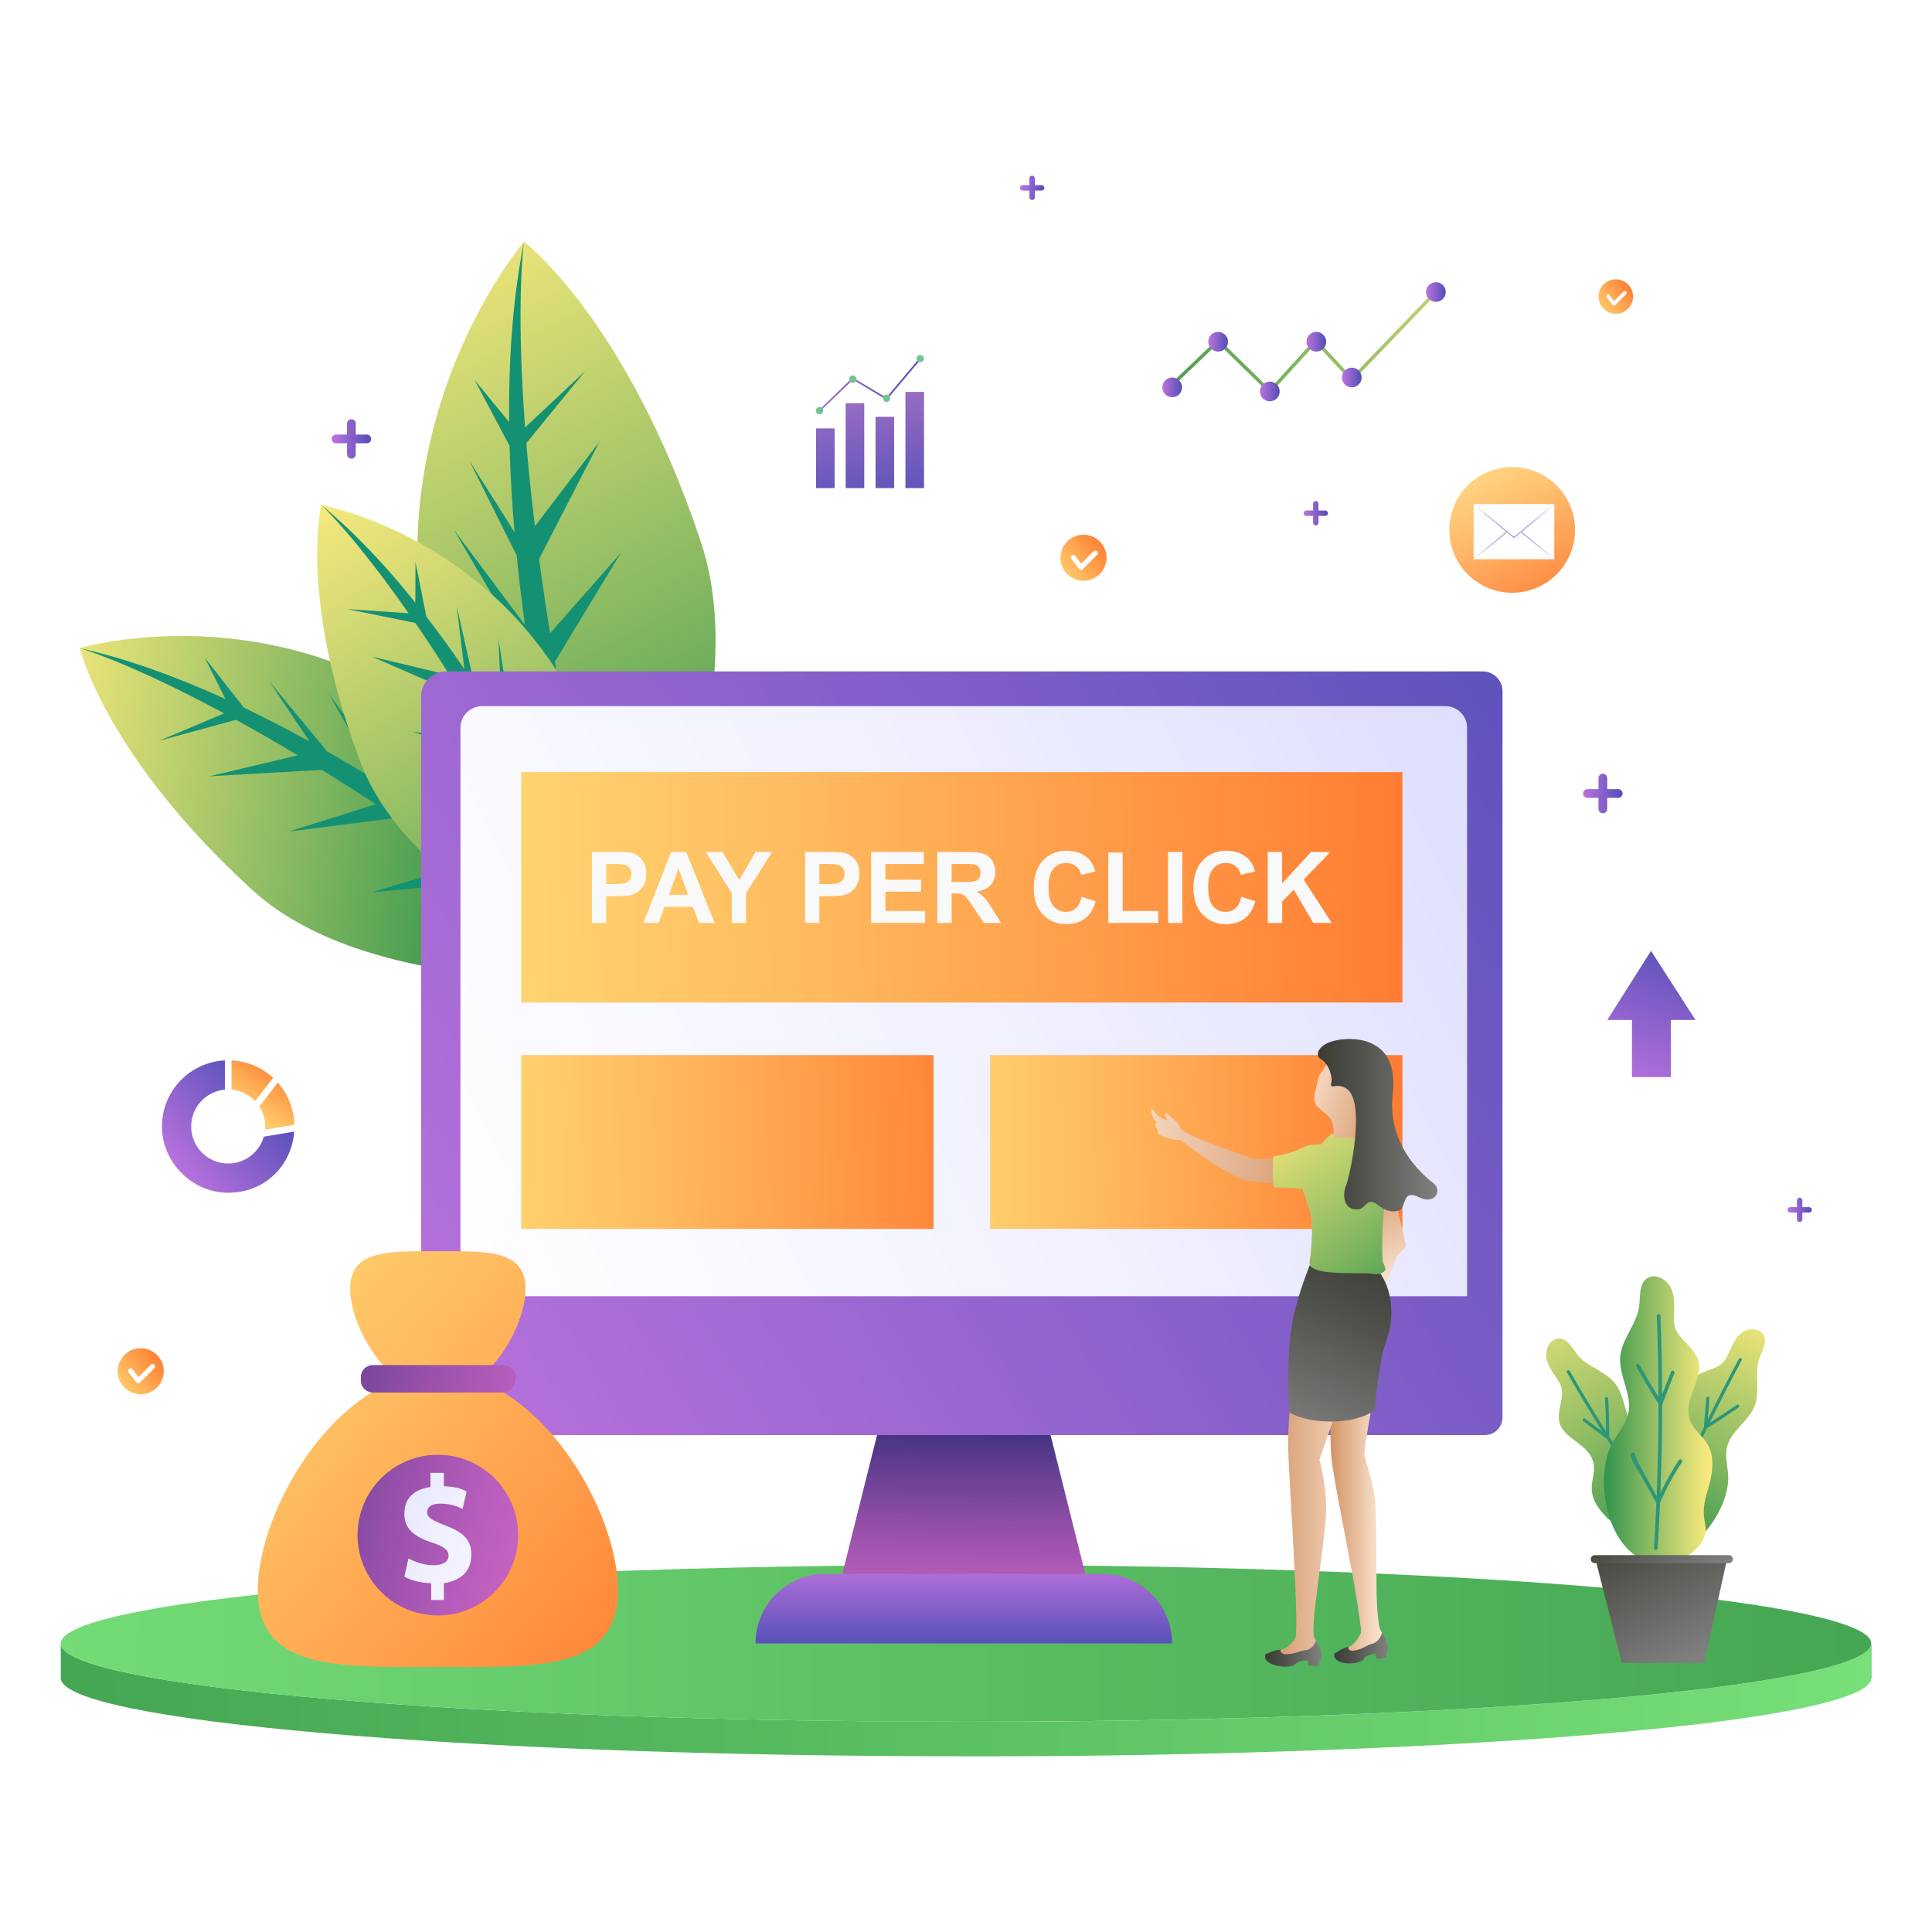 <svg xmlns="http://www.w3.org/2000/svg" xmlns:xlink="http://www.w3.org/1999/xlink" id="Layer_1" data-name="Layer 1" viewBox="0 0 1080 1080"><defs><style>      .cls-1 {        fill: url(#New_Gradient_Swatch_copy-5);      }      .cls-2 {        fill: url(#linear-gradient-2);      }      .cls-3 {        fill: url(#New_Gradient_Swatch_copy_4-15);      }      .cls-4 {        fill: url(#New_Gradient_Swatch_copy_14-5);      }      .cls-5 {        fill: url(#New_Gradient_Swatch_copy_10-7);      }      .cls-6 {        fill: url(#New_Gradient_Swatch_copy_10-6);      }      .cls-7, .cls-8 {        fill: #fff;      }      .cls-9 {        fill: url(#New_Gradient_Swatch_copy_4-6);      }      .cls-10 {        fill: url(#New_Gradient_Swatch_copy_8-9);      }      .cls-11 {        fill: url(#New_Gradient_Swatch_copy_29-4);      }      .cls-12 {        fill: url(#New_Gradient_Swatch_copy_8-8);      }      .cls-13 {        fill: url(#New_Gradient_Swatch_copy_14-2);      }      .cls-14 {        fill: url(#New_Gradient_Swatch_copy-6);      }      .cls-15 {        fill: url(#New_Gradient_Swatch_copy_8-10);      }      .cls-16 {        fill: url(#New_Gradient_Swatch_copy_8-4);      }      .cls-17 {        fill: url(#New_Gradient_Swatch_copy_2);      }      .cls-18 {        fill: url(#New_Gradient_Swatch_copy_10);      }      .cls-19 {        fill: url(#New_Gradient_Swatch_copy_2-2);      }      .cls-20 {        isolation: isolate;      }      .cls-21 {        fill: url(#New_Gradient_Swatch_copy_8-3);      }      .cls-22 {        fill: #f9b253;      }      .cls-23 {        fill: url(#New_Gradient_Swatch_copy_4-9);      }      .cls-24 {        fill: url(#New_Gradient_Swatch_copy_8);      }      .cls-25 {        fill: url(#New_Gradient_Swatch_copy_4);      }      .cls-26 {        fill: url(#New_Gradient_Swatch_copy_8-2);      }      .cls-27 {        fill: url(#New_Gradient_Swatch_copy_4-3);      }      .cls-28 {        fill: url(#New_Gradient_Swatch_copy_8-5);      }      .cls-29 {        fill: url(#New_Gradient_Swatch_copy_10-5);      }      .cls-30 {        fill: url(#New_Gradient_Swatch_copy_29);      }      .cls-31 {        fill: #149173;      }      .cls-32 {        fill: url(#New_Gradient_Swatch_copy_29-3);      }      .cls-33 {        fill: url(#New_Gradient_Swatch_copy_4-13);      }      .cls-34 {        fill: url(#New_Gradient_Swatch_copy_4-2);      }      .cls-35 {        fill: url(#New_Gradient_Swatch_copy_5-3);      }      .cls-36 {        fill: url(#New_Gradient_Swatch_copy_32);      }      .cls-37 {        fill: #21692b;      }      .cls-8 {        filter: url(#drop-shadow-1);      }      .cls-38 {        fill: url(#New_Gradient_Swatch_copy_14-3);      }      .cls-39 {        fill: url(#New_Gradient_Swatch_copy_8-7);      }      .cls-40 {        fill: #aba6e2;      }      .cls-41 {        fill: url(#New_Gradient_Swatch_copy_14-4);      }      .cls-42 {        fill: url(#New_Gradient_Swatch_copy_4-14);      }      .cls-43 {        fill: url(#New_Gradient_Swatch_copy-2);      }      .cls-44 {        fill: url(#New_Gradient_Swatch_copy_5);      }      .cls-45 {        fill: #71c48f;      }      .cls-46 {        fill: url(#New_Gradient_Swatch_copy_29-5);      }      .cls-47 {        fill: #faf9f9;      }      .cls-48 {        fill: url(#New_Gradient_Swatch_copy_5-2);      }      .cls-49 {        fill: url(#New_Gradient_Swatch_copy);      }      .cls-50 {        fill: #ccc;      }      .cls-51 {        fill: url(#New_Gradient_Swatch_copy-4);      }      .cls-52 {        fill: url(#New_Gradient_Swatch_copy_4-4);      }      .cls-53 {        fill: url(#New_Gradient_Swatch_copy_4-12);      }      .cls-54 {        fill: url(#New_Gradient_Swatch_copy_10-8);      }      .cls-55 {        fill: url(#New_Gradient_Swatch_copy_8-6);      }      .cls-56 {        fill: url(#New_Gradient_Swatch_copy_14);      }      .cls-57 {        fill: url(#linear-gradient);      }      .cls-58 {        fill: url(#New_Gradient_Swatch_copy_10-2);      }      .cls-59 {        fill: #2d9678;      }      .cls-60 {        fill: url(#New_Gradient_Swatch_copy-3);      }      .cls-61 {        fill: url(#New_Gradient_Swatch_copy_4-11);      }      .cls-62 {        fill: url(#New_Gradient_Swatch_copy_29-2);      }      .cls-63 {        fill: url(#New_Gradient_Swatch_copy_4-5);      }      .cls-64 {        fill: url(#New_Gradient_Swatch_copy_10-4);      }      .cls-65 {        fill: url(#New_Gradient_Swatch_copy_4-8);      }      .cls-66 {        fill: url(#New_Gradient_Swatch_copy_4-7);      }      .cls-67 {        fill: url(#New_Gradient_Swatch_copy_10-3);      }      .cls-68 {        fill: url(#New_Gradient_Swatch_copy_4-10);      }    </style><linearGradient id="New_Gradient_Swatch_copy_10" data-name="New Gradient Swatch copy 10" x1="506.78" y1="512.52" x2="708.99" y2="119.66" gradientTransform="translate(910.75) rotate(-180) scale(1 -1)" gradientUnits="userSpaceOnUse"><stop offset="0" stop-color="#30944c"></stop><stop offset=".41" stop-color="#8aba62"></stop><stop offset=".82" stop-color="#dede76"></stop><stop offset="1" stop-color="#ffed7f"></stop></linearGradient><linearGradient id="New_Gradient_Swatch_copy_10-2" data-name="New Gradient Swatch copy 10" x1="630.55" y1="463.59" x2="910.76" y2="420.26" xlink:href="#New_Gradient_Swatch_copy_10"></linearGradient><linearGradient id="New_Gradient_Swatch_copy_10-3" data-name="New Gradient Swatch copy 10" x1="553.11" y1="565.84" x2="739.43" y2="265.41" xlink:href="#New_Gradient_Swatch_copy_10"></linearGradient><linearGradient id="linear-gradient" x1="18.82" y1="950.23" x2="1075.9" y2="950.23" gradientUnits="userSpaceOnUse"><stop offset="0" stop-color="#44a552"></stop><stop offset=".43" stop-color="#58bc61"></stop><stop offset="1" stop-color="#79e27a"></stop></linearGradient><linearGradient id="linear-gradient-2" x1="1075.89" y1="919.66" x2="-71.06" y2="917.52" xlink:href="#linear-gradient"></linearGradient><linearGradient id="New_Gradient_Swatch_copy_4" data-name="New Gradient Swatch copy 4" x1="200.73" y1="804.6" x2="941.26" y2="332.28" gradientUnits="userSpaceOnUse"><stop offset="0" stop-color="#be73de"></stop><stop offset="1" stop-color="#514eb7"></stop></linearGradient><linearGradient id="New_Gradient_Swatch_copy_4-2" data-name="New Gradient Swatch copy 4" x1="538.77" y1="872.18" x2="538.77" y2="922.05" xlink:href="#New_Gradient_Swatch_copy_4"></linearGradient><linearGradient id="New_Gradient_Swatch_copy_5" data-name="New Gradient Swatch copy 5" x1="538.5" y1="900.28" x2="540.16" y2="772.28" gradientUnits="userSpaceOnUse"><stop offset="0" stop-color="#c662c2"></stop><stop offset=".12" stop-color="#b85dbb"></stop><stop offset=".35" stop-color="#9650aa"></stop><stop offset=".65" stop-color="#5e3c8f"></stop><stop offset="1" stop-color="#17236d"></stop></linearGradient><linearGradient id="New_Gradient_Swatch_copy_2" data-name="New Gradient Swatch copy 2" x1="239.98" y1="707.2" x2="1022.94" y2="326.53" gradientUnits="userSpaceOnUse"><stop offset="0" stop-color="#fff"></stop><stop offset=".37" stop-color="#f2f2ff"></stop><stop offset="1" stop-color="#d2d2ff"></stop></linearGradient><linearGradient id="New_Gradient_Swatch_copy_8" data-name="New Gradient Swatch copy 8" x1="282.68" y1="500.07" x2="911.05" y2="490.09" gradientUnits="userSpaceOnUse"><stop offset="0" stop-color="#ffd571"></stop><stop offset=".25" stop-color="#ffbc60"></stop><stop offset=".78" stop-color="#ff7f34"></stop><stop offset="1" stop-color="#ff6421"></stop></linearGradient><linearGradient id="New_Gradient_Swatch_copy_8-2" data-name="New Gradient Swatch copy 8" x1="274.03" y1="641.51" x2="626.44" y2="633.19" xlink:href="#New_Gradient_Swatch_copy_8"></linearGradient><linearGradient id="New_Gradient_Swatch_copy_8-3" data-name="New Gradient Swatch copy 8" x1="528.79" y1="639.84" x2="846.3" y2="636.52" xlink:href="#New_Gradient_Swatch_copy_8"></linearGradient><linearGradient id="New_Gradient_Swatch_copy_10-4" data-name="New Gradient Swatch copy 10" x1="934.28" y1="864.41" x2="855.07" y2="707.35" gradientTransform="matrix(1,0,0,1,0,0)" xlink:href="#New_Gradient_Swatch_copy_10"></linearGradient><linearGradient id="New_Gradient_Swatch_copy_10-5" data-name="New Gradient Swatch copy 10" x1="923.83" y1="865.95" x2="984.91" y2="722.85" gradientTransform="matrix(1,0,0,1,0,0)" xlink:href="#New_Gradient_Swatch_copy_10"></linearGradient><linearGradient id="New_Gradient_Swatch_copy_10-6" data-name="New Gradient Swatch copy 10" x1="896.64" y1="793.72" x2="957.21" y2="793.72" gradientTransform="matrix(1,0,0,1,0,0)" xlink:href="#New_Gradient_Swatch_copy_10"></linearGradient><linearGradient id="New_Gradient_Swatch_copy" data-name="New Gradient Swatch copy" x1="949.26" y1="926.69" x2="904.26" y2="837.44" gradientUnits="userSpaceOnUse"><stop offset="0" stop-color="gray"></stop><stop offset=".64" stop-color="#51514c"></stop><stop offset="1" stop-color="#3c3c35"></stop></linearGradient><linearGradient id="New_Gradient_Swatch_copy-2" data-name="New Gradient Swatch copy" x1="936.69" y1="886.9" x2="915.03" y2="843.95" xlink:href="#New_Gradient_Swatch_copy"></linearGradient><linearGradient id="New_Gradient_Swatch_copy_8-4" data-name="New Gradient Swatch copy 8" x1="99.15" y1="745.39" x2="417.08" y2="1017.39" xlink:href="#New_Gradient_Swatch_copy_8"></linearGradient><linearGradient id="New_Gradient_Swatch_copy_8-5" data-name="New Gradient Swatch copy 8" x1="168.5" y1="664.34" x2="486.43" y2="936.34" xlink:href="#New_Gradient_Swatch_copy_8"></linearGradient><linearGradient id="New_Gradient_Swatch_copy_5-2" data-name="New Gradient Swatch copy 5" x1="310.43" y1="786.36" x2="97.43" y2="735.6" xlink:href="#New_Gradient_Swatch_copy_5"></linearGradient><linearGradient id="New_Gradient_Swatch_copy_5-3" data-name="New Gradient Swatch copy 5" x1="290.71" y1="869.08" x2="77.71" y2="818.32" xlink:href="#New_Gradient_Swatch_copy_5"></linearGradient><linearGradient id="New_Gradient_Swatch_copy_2-2" data-name="New Gradient Swatch copy 2" x1="326.61" y1="891.03" x2="132.97" y2="815.14" xlink:href="#New_Gradient_Swatch_copy_2"></linearGradient><linearGradient id="New_Gradient_Swatch_copy_14" data-name="New Gradient Swatch copy 14" x1="475.44" y1="724.09" x2="497.15" y2="658.95" gradientTransform="translate(1258.34) rotate(-180) scale(1 -1)" gradientUnits="userSpaceOnUse"><stop offset="0" stop-color="#ffecdc"></stop><stop offset=".24" stop-color="#f6dac3"></stop><stop offset=".74" stop-color="#dfac86"></stop><stop offset="1" stop-color="#d39364"></stop></linearGradient><linearGradient id="New_Gradient_Swatch_copy_14-2" data-name="New Gradient Swatch copy 14" x1="482.94" y1="819.71" x2="514.69" y2="819.71" xlink:href="#New_Gradient_Swatch_copy_14"></linearGradient><linearGradient id="New_Gradient_Swatch_copy-3" data-name="New Gradient Swatch copy" x1="482.51" y1="921.37" x2="512.49" y2="921.37" gradientTransform="translate(1258.34) rotate(-180) scale(1 -1)" xlink:href="#New_Gradient_Swatch_copy"></linearGradient><linearGradient id="New_Gradient_Swatch_copy_14-3" data-name="New Gradient Swatch copy 14" x1="487.48" y1="818.26" x2="550.71" y2="818.26" xlink:href="#New_Gradient_Swatch_copy_14"></linearGradient><linearGradient id="New_Gradient_Swatch_copy-4" data-name="New Gradient Swatch copy" x1="519.66" y1="924.49" x2="551.19" y2="924.49" gradientTransform="translate(1258.34) rotate(-180) scale(1 -1)" xlink:href="#New_Gradient_Swatch_copy"></linearGradient><linearGradient id="New_Gradient_Swatch_copy_14-4" data-name="New Gradient Swatch copy 14" x1="661.58" y1="619.19" x2="514.19" y2="660.64" xlink:href="#New_Gradient_Swatch_copy_14"></linearGradient><linearGradient id="New_Gradient_Swatch_copy-5" data-name="New Gradient Swatch copy" x1="533.18" y1="806.34" x2="487.12" y2="699.09" gradientTransform="translate(1258.34) rotate(-180) scale(1 -1)" xlink:href="#New_Gradient_Swatch_copy"></linearGradient><linearGradient id="New_Gradient_Swatch_copy_10-7" data-name="New Gradient Swatch copy 10" x1="461.49" y1="735.98" x2="550.32" y2="614.26" gradientTransform="translate(1258.34) rotate(-180) scale(1 -1)" xlink:href="#New_Gradient_Swatch_copy_10"></linearGradient><linearGradient id="New_Gradient_Swatch_copy_14-5" data-name="New Gradient Swatch copy 14" x1="538.56" y1="600.58" x2="480" y2="619.01" xlink:href="#New_Gradient_Swatch_copy_14"></linearGradient><linearGradient id="New_Gradient_Swatch_copy-6" data-name="New Gradient Swatch copy" x1="454.84" y1="628.99" x2="521.66" y2="628.99" gradientTransform="translate(1258.34) rotate(-180) scale(1 -1)" xlink:href="#New_Gradient_Swatch_copy"></linearGradient><linearGradient id="New_Gradient_Swatch_copy_8-6" data-name="New Gradient Swatch copy 8" x1="63.92" y1="778.63" x2="96.5" y2="751.88" xlink:href="#New_Gradient_Swatch_copy_8"></linearGradient><linearGradient id="New_Gradient_Swatch_copy_8-7" data-name="New Gradient Swatch copy 8" x1="590.92" y1="323.91" x2="623.5" y2="297.16" xlink:href="#New_Gradient_Swatch_copy_8"></linearGradient><linearGradient id="New_Gradient_Swatch_copy_8-8" data-name="New Gradient Swatch copy 8" x1="892.21" y1="174.86" x2="916.61" y2="154.83" xlink:href="#New_Gradient_Swatch_copy_8"></linearGradient><linearGradient id="New_Gradient_Swatch_copy_4-3" data-name="New Gradient Swatch copy 4" x1="884.95" y1="443.57" x2="907.04" y2="443.57" xlink:href="#New_Gradient_Swatch_copy_4"></linearGradient><linearGradient id="New_Gradient_Swatch_copy_4-4" data-name="New Gradient Swatch copy 4" x1="185.38" y1="245.36" x2="207.47" y2="245.36" xlink:href="#New_Gradient_Swatch_copy_4"></linearGradient><linearGradient id="New_Gradient_Swatch_copy_4-5" data-name="New Gradient Swatch copy 4" x1="728.71" y1="286.89" x2="742.35" y2="286.89" xlink:href="#New_Gradient_Swatch_copy_4"></linearGradient><linearGradient id="New_Gradient_Swatch_copy_4-6" data-name="New Gradient Swatch copy 4" x1="570.14" y1="105" x2="583.78" y2="105" xlink:href="#New_Gradient_Swatch_copy_4"></linearGradient><linearGradient id="New_Gradient_Swatch_copy_4-7" data-name="New Gradient Swatch copy 4" x1="999.21" y1="676.32" x2="1012.85" y2="676.32" xlink:href="#New_Gradient_Swatch_copy_4"></linearGradient><linearGradient id="New_Gradient_Swatch_copy_8-9" data-name="New Gradient Swatch copy 8" x1="126.93" y1="619.08" x2="152.09" y2="580.89" xlink:href="#New_Gradient_Swatch_copy_8"></linearGradient><linearGradient id="New_Gradient_Swatch_copy_8-10" data-name="New Gradient Swatch copy 8" x1="148.46" y1="633.26" x2="173.62" y2="595.07" xlink:href="#New_Gradient_Swatch_copy_8"></linearGradient><linearGradient id="New_Gradient_Swatch_copy_4-8" data-name="New Gradient Swatch copy 4" x1="96.11" y1="655.94" x2="152.72" y2="608.76" xlink:href="#New_Gradient_Swatch_copy_4"></linearGradient><linearGradient id="New_Gradient_Swatch_copy_4-9" data-name="New Gradient Swatch copy 4" x1="906.22" y1="610.75" x2="942.73" y2="523.13" xlink:href="#New_Gradient_Swatch_copy_4"></linearGradient><linearGradient id="New_Gradient_Swatch_copy_32" data-name="New Gradient Swatch copy 32" x1="827.91" y1="263.61" x2="873.82" y2="349.63" gradientUnits="userSpaceOnUse"><stop offset="0" stop-color="#ffd582"></stop><stop offset=".29" stop-color="#ffbd6d"></stop><stop offset=".9" stop-color="#ff7f39"></stop><stop offset="1" stop-color="#ff7530"></stop></linearGradient><filter id="drop-shadow-1" filterUnits="userSpaceOnUse"><feGaussianBlur stdDeviation="0"></feGaussianBlur></filter><linearGradient id="New_Gradient_Swatch_copy_29" data-name="New Gradient Swatch copy 29" x1="472.02" y1="206.86" x2="484.72" y2="297.77" gradientUnits="userSpaceOnUse"><stop offset="0" stop-color="#ab75c7"></stop><stop offset=".05" stop-color="#a672c6"></stop><stop offset=".69" stop-color="#6858bb"></stop><stop offset="1" stop-color="#514eb7"></stop></linearGradient><linearGradient id="New_Gradient_Swatch_copy_29-2" data-name="New Gradient Swatch copy 29" x1="487.88" y1="204.64" x2="500.59" y2="295.55" xlink:href="#New_Gradient_Swatch_copy_29"></linearGradient><linearGradient id="New_Gradient_Swatch_copy_29-3" data-name="New Gradient Swatch copy 29" x1="454.81" y1="209.27" x2="467.52" y2="300.18" xlink:href="#New_Gradient_Swatch_copy_29"></linearGradient><linearGradient id="New_Gradient_Swatch_copy_29-4" data-name="New Gradient Swatch copy 29" x1="505.22" y1="202.22" x2="517.93" y2="293.13" xlink:href="#New_Gradient_Swatch_copy_29"></linearGradient><linearGradient id="New_Gradient_Swatch_copy_29-5" data-name="New Gradient Swatch copy 29" x1="457.71" y1="215.07" x2="514.79" y2="215.07" xlink:href="#New_Gradient_Swatch_copy_29"></linearGradient><linearGradient id="New_Gradient_Swatch_copy_10-8" data-name="New Gradient Swatch copy 10" x1="627" y1="231.62" x2="885.52" y2="145.99" gradientTransform="matrix(1,0,0,1,0,0)" xlink:href="#New_Gradient_Swatch_copy_10"></linearGradient><linearGradient id="New_Gradient_Swatch_copy_4-10" data-name="New Gradient Swatch copy 4" x1="649.76" y1="216.55" x2="660.78" y2="216.55" xlink:href="#New_Gradient_Swatch_copy_4"></linearGradient><linearGradient id="New_Gradient_Swatch_copy_4-11" data-name="New Gradient Swatch copy 4" x1="675.42" y1="191.03" x2="686.45" y2="191.03" xlink:href="#New_Gradient_Swatch_copy_4"></linearGradient><linearGradient id="New_Gradient_Swatch_copy_4-12" data-name="New Gradient Swatch copy 4" x1="704.32" y1="218.82" x2="715.34" y2="218.82" xlink:href="#New_Gradient_Swatch_copy_4"></linearGradient><linearGradient id="New_Gradient_Swatch_copy_4-13" data-name="New Gradient Swatch copy 4" x1="730.3" y1="191.03" x2="741.33" y2="191.03" xlink:href="#New_Gradient_Swatch_copy_4"></linearGradient><linearGradient id="New_Gradient_Swatch_copy_4-14" data-name="New Gradient Swatch copy 4" x1="750.13" y1="211.03" x2="761.16" y2="211.03" xlink:href="#New_Gradient_Swatch_copy_4"></linearGradient><linearGradient id="New_Gradient_Swatch_copy_4-15" data-name="New Gradient Swatch copy 4" x1="797.14" y1="163.24" x2="808.17" y2="163.24" xlink:href="#New_Gradient_Swatch_copy_4"></linearGradient></defs><g><g><path class="cls-18" d="m343.34,554.14s82.36-149.5,48.5-251.1c-41.53-124.58-98.93-167.9-98.93-167.9,0,0-163.34,190.35,50.43,419Z"></path><path class="cls-31" d="m327.13,207.42l-2.91,2.74-30.7,28.78c-5.33-70.82-.61-103.79-.61-103.79-6.3,31.46-8.64,65.81-8.32,100.79l-19.25-23.47,19.49,36.76c.44,16.09,1.42,32.25,2.79,48.27l-25.27-40.04,26.47,53.06c1.31,13.13,2.87,26.1,4.6,38.83l-39.69-53.13,42.46,72.26c2.69,17.57,5.68,34.48,8.76,50.41l-37.37-37.37,42.24,61.45c3.43,16.21,6.86,31.03,10.02,43.99l-37.11-47.75,40.51,70.39c5.68,18.19,13.48,37.33,13.48,37.33l6.61,7.21,6.31-12.29c-5.48-13.71-9.71-24.74-12.98-38.48l22.12-60.73-25.87,40.31c-3.25-14.21-6.26-27.94-9.04-41.21l37.49-66.91-41.33,48.18c-3.73-18.65-7-36.33-9.86-53.06l36.86-60.82-39.52,44.82c-2.36-14.6-4.4-28.42-6.16-41.48l33.76-65.6-36.1,47.3c-2.05-16.88-3.62-32.35-4.79-46.43l32.91-40.31Z"></path></g><g><path class="cls-58" d="m353.74,546.89s-145.09,12.37-212.55-49.25c-82.72-75.56-96.58-135.33-96.58-135.33,0,0,205.02-61.33,309.14,184.58Z"></path><path class="cls-31" d="m89.09,414.05l3.14-1.32,33.08-13.95c-53.36-28.71-80.7-36.46-80.7-36.46,26.71,6,54.3,16.09,81.45,28.46l-11.62-23.14,21.9,27.94c12.39,5.93,24.65,12.29,36.66,18.91l-22.45-33.58,32.19,39.03c9.78,5.57,19.36,11.28,28.67,17.05l-27.65-49.36,41.61,58.15c12.76,8.19,24.91,16.38,36.26,24.31l-16.18-42.09,33.25,54.23c11.45,8.3,21.81,16.1,30.82,23.06l-24.36-45.48,40.83,55.98c12.21,10.73,24.43,23.45,24.43,23.45l3.33,7.65-11.77.66c-8.79-9.02-15.92-16.15-25.5-23.46l-55.01-3.81,40.39-6.19c-9.95-7.46-19.61-14.56-28.99-21.33l-65.15,6.03,51.89-15.52c-13.25-9.38-25.89-18.05-37.94-26.09l-60.19,7.65,48.64-15.27c-10.56-6.9-20.63-13.28-30.2-19.18l-62.84,3.57,49.38-11.74c-12.45-7.45-23.96-14.03-34.53-19.83l-42.83,11.68Z"></path></g><g><path class="cls-67" d="m348.85,549.4s-118.64-47.76-147.13-122.78c-34.92-91.99-22.12-144.34-22.12-144.34,0,0,185.01,33.11,169.25,267.11Z"></path><path class="cls-31" d="m193.98,340.46l2.99.21,31.45,2.16c-30.46-43.64-48.82-60.54-48.82-60.54,18.56,15.28,36.2,34.11,52.59,54.57l.05-22.74,6.1,30.57c7.37,9.55,14.46,19.39,21.25,29.34l-4.3-35.22,9.78,43.34c5.46,8.24,10.7,16.51,15.73,24.72l-2.13-49.65,9.59,62.07c6.76,11.47,13.04,22.7,18.8,33.41l3.99-39.4,4.59,55.69c5.69,11.04,10.72,21.26,15.02,30.28l-1.08-45.3,9.84,60.05c5.32,13.25,9.86,28.05,9.86,28.05l-.42,7.32-9.49-4.14c-3.32-10.55-6.09-18.96-10.7-28.49l-41.62-24.77,34.12,11.14c-4.84-9.79-9.6-19.18-14.28-28.21l-53.46-21.08,46.82,8.38c-6.67-12.6-13.15-24.41-19.41-35.47l-50.22-17.84,44.18,7.29c-5.55-9.59-10.91-18.58-16.08-26.99l-50.68-22.09,43.37,10.35c-6.81-10.77-13.23-20.49-19.22-29.22l-38.2-7.81Z"></path></g></g><g class="cls-20"><g class="cls-20"><path class="cls-37" d="m1046.02,918.66v19.35c0,.78-.24,1.56-.71,2.34v-19.35c.47-.77.71-1.55.71-2.34"></path><path class="cls-57" d="m1046.02,918.66c0,.83-.27,1.65-.79,2.46-.11.16-.22.33-.35.49-.06.07-.11.14-.17.22-.13.15-.26.3-.4.46-.06.07-.13.14-.19.2-.2.2-.41.4-.64.59-.02.02-.03.03-.05.05-.25.21-.52.43-.81.64-.11.08-.22.16-.34.24-.15.11-.3.21-.46.32-.13.08-.26.17-.39.25-.16.1-.33.21-.5.31-.14.08-.28.17-.43.25-.18.1-.36.21-.54.31-.15.08-.31.17-.47.25-.19.1-.39.2-.59.31-.17.08-.33.17-.5.25-.21.1-.42.2-.63.3-.18.08-.36.17-.54.25-.22.1-.45.2-.68.3-.19.08-.38.17-.57.25-.24.1-.48.2-.73.3-.2.08-.4.16-.6.25-.26.1-.52.21-.78.31-.22.08-.43.17-.65.25-.16.06-.33.12-.5.18-.28.1-.57.21-.86.31-.18.06-.36.13-.55.19-.29.1-.59.21-.89.31-.18.06-.37.13-.56.19-.32.11-.65.22-.99.32-.17.06-.35.11-.52.17-.4.13-.82.26-1.24.39-.11.03-.22.07-.33.1-.53.16-1.08.32-1.63.49-.15.04-.3.08-.44.13-.41.12-.83.24-1.26.36-.21.06-.42.12-.63.17-.38.1-.75.21-1.14.31-.23.06-.47.12-.7.19-.37.1-.75.2-1.14.3-.24.06-.48.12-.73.19-.4.1-.81.2-1.22.31-.23.06-.46.11-.69.17-.48.12-.98.24-1.47.36-.16.04-.33.08-.49.12-.67.16-1.35.32-2.04.47-.13.03-.26.06-.38.09-.56.13-1.13.25-1.71.38-.24.05-.49.11-.73.16-.47.1-.94.2-1.42.31-.28.06-.56.12-.84.18-.46.1-.92.19-1.38.29-.29.06-.59.12-.88.18-.48.1-.96.19-1.45.29-.28.06-.57.11-.86.17-.54.11-1.09.21-1.64.32-.24.05-.47.09-.71.14-.79.15-1.6.3-2.41.45-.1.02-.19.04-.29.05-.72.13-1.44.26-2.17.4-.28.05-.57.1-.86.15-.56.1-1.11.2-1.68.3-.33.06-.66.11-.99.17-.53.09-1.07.18-1.61.28-.35.06-.69.12-1.04.18-.54.09-1.09.18-1.64.27-.35.06-.69.11-1.04.17-.61.1-1.23.2-1.85.3-.28.05-.57.09-.85.14-.91.14-1.82.29-2.75.43,0,0-.02,0-.02,0-.93.14-1.88.29-2.83.43-.31.05-.63.09-.94.14-.65.1-1.29.19-1.95.29-.37.05-.74.11-1.11.16-.61.09-1.23.18-1.85.27-.39.06-.79.11-1.18.17-.61.09-1.23.17-1.85.26-.39.05-.78.11-1.18.16-.67.09-1.35.18-2.02.28-.35.05-.7.1-1.05.14-.86.12-1.72.23-2.59.35-.18.02-.35.05-.53.07-1.04.14-2.09.27-3.15.41-.32.04-.65.08-.98.12-.75.1-1.5.19-2.26.29-.4.05-.8.1-1.2.15-.69.09-1.39.17-2.09.26-.43.05-.86.11-1.3.16-.69.08-1.38.17-2.08.25-.43.05-.86.1-1.29.15-.73.09-1.46.17-2.19.26-.41.05-.83.1-1.24.14-.84.1-1.7.19-2.55.29-.3.03-.59.07-.89.1-1.15.13-2.32.26-3.49.39-.28.03-.57.06-.85.09-.89.1-1.79.2-2.69.29-.43.05-.86.09-1.29.14-.77.08-1.54.16-2.31.25-.47.05-.95.1-1.42.15-.76.08-1.53.16-2.3.24-.46.05-.92.09-1.39.14-.8.08-1.6.16-2.4.24-.45.04-.89.09-1.34.13-.91.09-1.82.18-2.74.27-.34.03-.68.07-1.02.1-1.26.12-2.53.25-3.81.37-.24.02-.49.05-.73.07-1.04.1-2.07.2-3.12.29-.46.04-.92.09-1.38.13-.84.08-1.67.15-2.51.23-.52.05-1.03.09-1.55.14-.81.07-1.63.15-2.45.22-.52.05-1.04.09-1.57.14-.84.07-1.68.15-2.52.22-.5.04-1,.09-1.5.13-.94.08-1.88.16-2.82.24-.42.04-.83.07-1.24.11-1.35.11-2.71.23-4.08.34-.17.01-.34.03-.51.04-1.21.1-2.43.2-3.66.3-.44.04-.89.07-1.33.11-.95.08-1.9.15-2.85.23-.55.04-1.1.09-1.65.13-.86.07-1.72.13-2.59.2-.57.04-1.14.09-1.72.13-.89.07-1.79.14-2.69.2-.54.04-1.07.08-1.61.12-.97.07-1.94.14-2.91.22-.48.04-.96.07-1.44.11-1.34.1-2.68.19-4.03.29-.11,0-.22.02-.34.02-1.46.1-2.92.21-4.39.31-.49.03-.99.07-1.48.1-1,.07-2,.14-3,.21-.56.04-1.13.08-1.69.11-.94.06-1.88.13-2.83.19-.61.04-1.21.08-1.82.12-.92.06-1.84.12-2.77.18-.6.04-1.2.08-1.8.12-1.01.07-2.03.13-3.04.19-.51.03-1.03.07-1.54.1-1.29.08-2.59.16-3.89.24-.25.02-.5.03-.75.05-1.54.09-3.09.19-4.65.28-.49.03-.99.06-1.48.09-1.08.06-2.17.13-3.26.19-.59.03-1.17.07-1.76.1-1,.06-2,.12-3.01.17-.63.04-1.26.07-1.9.11-.98.06-1.97.11-2.96.17-.63.04-1.26.07-1.9.11-1.01.06-2.02.11-3.03.17-.61.03-1.23.07-1.84.1-1.2.06-2.41.13-3.61.19-.41.02-.82.04-1.23.07-1.64.09-3.28.17-4.93.26-.36.02-.73.04-1.1.06-1.27.06-2.53.13-3.81.19-.63.03-1.26.06-1.88.09-1.04.05-2.08.1-3.12.15-.67.03-1.34.06-2.01.1-1.02.05-2.05.1-3.08.15-.66.03-1.32.06-1.98.09-1.08.05-2.17.1-3.26.15-.61.03-1.22.06-1.83.08-1.21.06-2.42.11-3.64.16-.5.02-.99.04-1.49.07-1.7.08-3.41.15-5.12.22-.31.01-.62.03-.93.04-1.4.06-2.8.12-4.2.18-.63.03-1.26.05-1.88.08-1.11.05-2.22.09-3.34.14-.7.03-1.4.06-2.09.08-1.06.04-2.12.08-3.19.13-.69.03-1.38.05-2.08.08-1.1.04-2.21.09-3.32.13-.68.03-1.35.05-2.03.08-1.16.04-2.32.09-3.48.13-.62.02-1.23.05-1.85.07-1.77.06-3.54.13-5.31.19-.02,0-.04,0-.07,0-1.76.06-3.53.12-5.3.18-.57.02-1.14.04-1.71.06-1.22.04-2.45.08-3.68.12-.7.02-1.4.05-2.1.07-1.12.04-2.25.07-3.38.11-.71.02-1.41.04-2.12.07-1.15.04-2.3.07-3.46.11-.69.02-1.38.04-2.07.06-1.22.04-2.45.07-3.68.11-.61.02-1.22.04-1.83.05-1.65.05-3.3.1-4.95.14-.19,0-.38.01-.58.02-1.84.05-3.69.1-5.55.15-.58.02-1.17.03-1.75.05-1.28.03-2.56.07-3.84.1-.73.02-1.46.04-2.18.06-1.13.03-2.27.06-3.4.09-.78.02-1.56.04-2.34.06-1.15.03-2.3.06-3.46.08-.72.02-1.44.03-2.16.05-1.23.03-2.47.06-3.71.08-.67.02-1.34.03-2.02.05-1.5.03-3,.07-4.5.1-.4,0-.8.02-1.19.03-1.89.04-3.79.08-5.69.12-.56.01-1.13.02-1.69.03-1.36.03-2.72.05-4.09.08-.72.01-1.43.03-2.15.04-1.21.02-2.42.04-3.63.07-.76.01-1.51.03-2.27.04-1.22.02-2.45.04-3.68.06-.73.01-1.46.02-2.19.04-1.26.02-2.53.04-3.8.06-.69.01-1.39.02-2.08.03-1.48.02-2.97.04-4.46.07-.46,0-.92.01-1.38.02-1.96.03-3.93.06-5.89.08-.43,0-.87.01-1.3.02-1.54.02-3.07.04-4.62.06-.71,0-1.42.02-2.13.03-1.25.01-2.5.03-3.75.04-.81,0-1.62.02-2.44.03-1.19.01-2.38.03-3.57.04-.82,0-1.63.02-2.45.02-1.22.01-2.45.02-3.67.03-.77,0-1.54.01-2.3.02-1.41.01-2.82.02-4.23.03-.58,0-1.16,0-1.74.01-2,.02-4.01.03-6.02.04-.3,0-.6,0-.9,0-1.71.01-3.43.02-5.14.03-.68,0-1.35,0-2.03.01-1.35,0-2.71.01-4.06.02-.76,0-1.53,0-2.3,0-1.25,0-2.5.01-3.76.01-.82,0-1.64,0-2.45,0-1.28,0-2.55,0-3.83.01-.76,0-1.52,0-2.28,0-1.4,0-2.8,0-4.21,0-.64,0-1.28,0-1.92,0-2.04,0-4.09,0-6.14,0-279.47,0-506.02-19.61-506.02-43.81v19.35c0,24.2,226.55,43.81,506.02,43.81,2.05,0,4.1,0,6.14,0,.64,0,1.28,0,1.92,0,1.4,0,2.81,0,4.21,0,.76,0,1.52,0,2.28,0,1.28,0,2.56,0,3.83-.01.82,0,1.64,0,2.45,0,1.25,0,2.51,0,3.76-.01.77,0,1.53,0,2.3,0,1.36,0,2.71-.01,4.06-.02.68,0,1.36,0,2.03-.01,1.72,0,3.43-.02,5.14-.03.3,0,.6,0,.9,0,2.01-.01,4.02-.03,6.02-.04.58,0,1.16,0,1.74-.01,1.41-.01,2.82-.02,4.23-.03.77,0,1.54-.01,2.3-.02,1.23-.01,2.45-.02,3.67-.03.82,0,1.63-.02,2.45-.02,1.19-.01,2.38-.02,3.57-.04.81,0,1.62-.02,2.44-.03,1.25-.01,2.5-.03,3.75-.04.71,0,1.42-.02,2.13-.03,1.54-.02,3.08-.04,4.62-.06.43,0,.87-.01,1.3-.02,1.97-.03,3.93-.05,5.89-.08.46,0,.92-.01,1.38-.02,1.49-.02,2.98-.04,4.46-.07.7-.01,1.39-.02,2.08-.03,1.27-.02,2.53-.04,3.8-.06.73-.01,1.46-.02,2.19-.04,1.23-.02,2.45-.04,3.68-.06.76-.01,1.51-.03,2.27-.04,1.21-.02,2.42-.04,3.63-.07.72-.01,1.43-.03,2.15-.04,1.37-.03,2.73-.05,4.09-.08.56-.01,1.13-.02,1.69-.03,1.9-.04,3.8-.08,5.69-.12.4,0,.8-.02,1.19-.03,1.5-.03,3-.06,4.5-.1.67-.01,1.34-.03,2.02-.05,1.24-.03,2.47-.06,3.71-.08.72-.02,1.44-.03,2.16-.05,1.15-.03,2.31-.05,3.46-.08.78-.02,1.56-.04,2.34-.06,1.14-.03,2.27-.06,3.4-.09.73-.02,1.46-.04,2.18-.06,1.28-.03,2.56-.07,3.84-.1.58-.02,1.17-.03,1.75-.05,1.85-.05,3.7-.1,5.55-.15.19,0,.38-.01.58-.02,1.65-.05,3.3-.09,4.95-.14.61-.02,1.22-.04,1.83-.05,1.23-.04,2.46-.07,3.68-.11.69-.02,1.38-.04,2.07-.06,1.16-.04,2.31-.07,3.46-.11.71-.02,1.42-.04,2.12-.07,1.13-.04,2.25-.07,3.38-.11.7-.02,1.4-.05,2.1-.07,1.23-.04,2.45-.08,3.68-.12.57-.02,1.14-.04,1.71-.06,1.77-.06,3.54-.12,5.3-.18.02,0,.04,0,.07,0,1.78-.06,3.55-.13,5.31-.19.62-.02,1.23-.05,1.85-.07,1.16-.04,2.32-.09,3.48-.13.68-.03,1.35-.05,2.03-.08,1.11-.04,2.21-.08,3.32-.13.69-.03,1.38-.05,2.08-.08,1.07-.04,2.13-.08,3.19-.13.7-.03,1.4-.06,2.09-.08,1.12-.05,2.23-.09,3.34-.14.63-.03,1.26-.05,1.88-.08,1.41-.06,2.81-.12,4.2-.18.31-.01.62-.03.93-.04,1.71-.07,3.42-.15,5.12-.22.5-.02.99-.04,1.49-.07,1.22-.05,2.43-.11,3.64-.16.61-.03,1.22-.06,1.83-.08,1.09-.05,2.17-.1,3.26-.15.66-.03,1.32-.06,1.98-.09,1.03-.05,2.05-.1,3.08-.15.67-.03,1.34-.06,2.01-.1,1.04-.05,2.08-.1,3.12-.15.63-.03,1.26-.06,1.88-.09,1.27-.06,2.54-.13,3.81-.19.36-.02.73-.04,1.1-.06,1.65-.08,3.29-.17,4.93-.26.41-.02.82-.04,1.23-.07,1.21-.06,2.41-.13,3.61-.19.62-.03,1.23-.07,1.84-.1,1.01-.05,2.02-.11,3.03-.17.63-.03,1.27-.07,1.9-.11.99-.06,1.97-.11,2.96-.17.63-.04,1.26-.07,1.9-.11,1.01-.06,2.01-.12,3.01-.17.59-.03,1.18-.07,1.76-.1,1.09-.06,2.17-.13,3.26-.19.49-.03.99-.06,1.48-.09,1.56-.09,3.11-.19,4.65-.28.25-.02.5-.03.75-.05,1.3-.08,2.6-.16,3.89-.24.52-.03,1.03-.07,1.54-.1,1.02-.06,2.03-.13,3.04-.19.6-.04,1.2-.08,1.8-.12.92-.06,1.85-.12,2.77-.18.61-.04,1.22-.08,1.82-.12.95-.06,1.89-.13,2.83-.19.56-.04,1.13-.08,1.69-.11,1-.07,2-.14,3-.21.49-.03.99-.07,1.48-.1,1.47-.1,2.93-.21,4.39-.31.11,0,.22-.02.34-.02,1.35-.1,2.69-.19,4.03-.29.48-.04.96-.07,1.44-.11.97-.07,1.95-.14,2.91-.22.54-.04,1.07-.08,1.61-.12.9-.07,1.79-.14,2.69-.2.57-.04,1.15-.09,1.72-.13.87-.07,1.73-.13,2.59-.2.55-.04,1.1-.09,1.65-.13.95-.08,1.9-.15,2.85-.23.44-.04.89-.07,1.33-.11,1.23-.1,2.44-.2,3.66-.3.17-.01.34-.03.51-.04,1.37-.11,2.73-.23,4.08-.34.42-.04.83-.07,1.24-.11.94-.08,1.89-.16,2.82-.24.5-.04,1-.09,1.5-.13.84-.07,1.68-.15,2.52-.22.52-.05,1.05-.09,1.57-.14.82-.07,1.63-.15,2.45-.22.52-.05,1.04-.09,1.55-.14.84-.08,1.68-.15,2.51-.23.46-.04.92-.09,1.38-.13,1.05-.1,2.08-.2,3.12-.29.24-.02.49-.05.73-.07,1.28-.12,2.55-.24,3.81-.37.34-.03.68-.07,1.02-.1.92-.09,1.83-.18,2.74-.27.45-.04.9-.09,1.34-.13.8-.08,1.61-.16,2.4-.24.46-.05.92-.09,1.39-.14.77-.08,1.54-.16,2.3-.24.47-.05.95-.1,1.42-.15.77-.08,1.54-.16,2.31-.25.43-.05.86-.09,1.29-.14.9-.1,1.8-.19,2.69-.29.28-.03.57-.06.85-.09,1.17-.13,2.33-.26,3.49-.39.3-.03.59-.07.89-.1.85-.1,1.7-.19,2.55-.29.42-.05.83-.1,1.24-.14.73-.09,1.46-.17,2.19-.26.43-.05.86-.1,1.29-.15.7-.08,1.39-.17,2.08-.25.43-.05.87-.11,1.3-.16.7-.09,1.39-.17,2.09-.26.4-.05.8-.1,1.2-.15.76-.1,1.51-.19,2.26-.29.33-.04.65-.08.98-.12,1.06-.14,2.11-.27,3.15-.41.18-.02.35-.05.53-.07.87-.11,1.73-.23,2.59-.35.35-.05.7-.1,1.05-.14.68-.09,1.35-.18,2.02-.28.39-.05.78-.11,1.18-.16.62-.09,1.24-.17,1.85-.26.39-.06.79-.11,1.18-.17.62-.09,1.24-.18,1.85-.27.37-.05.74-.11,1.11-.16.65-.1,1.3-.19,1.95-.29.31-.05.63-.09.94-.14.95-.14,1.89-.29,2.83-.43,0,0,.02,0,.02,0,.93-.14,1.84-.29,2.75-.43.29-.05.57-.09.85-.14.62-.1,1.24-.2,1.85-.3.35-.06.69-.11,1.04-.17.55-.09,1.1-.18,1.64-.27.35-.06.7-.12,1.04-.18.54-.09,1.08-.18,1.61-.28.33-.06.66-.11.99-.17.56-.1,1.12-.2,1.68-.3.29-.05.57-.1.86-.15.73-.13,1.46-.26,2.17-.4.1-.02.19-.04.29-.05.81-.15,1.61-.3,2.41-.45.24-.05.47-.09.71-.14.55-.11,1.1-.21,1.64-.32.29-.06.57-.11.86-.17.49-.1.97-.19,1.45-.29.3-.06.59-.12.88-.18.47-.1.93-.19,1.38-.29.28-.06.56-.12.84-.18.48-.1.95-.2,1.42-.31.24-.05.49-.11.73-.16.58-.13,1.14-.25,1.71-.38.13-.03.26-.06.38-.09.69-.16,1.37-.32,2.04-.47.17-.04.33-.08.49-.12.5-.12.99-.24,1.47-.36.23-.06.46-.11.69-.17.41-.1.82-.2,1.22-.31.25-.06.49-.12.73-.19.38-.1.76-.2,1.14-.3.24-.06.47-.12.7-.19.38-.1.76-.21,1.14-.31.21-.06.42-.12.63-.17.43-.12.84-.24,1.26-.36.15-.04.3-.08.44-.13.55-.16,1.1-.32,1.63-.49.11-.03.22-.07.33-.1.42-.13.83-.26,1.24-.39.18-.06.35-.11.52-.17.33-.11.66-.22.99-.32.19-.06.37-.13.56-.19.3-.1.6-.21.89-.31.18-.06.37-.13.55-.19.29-.1.58-.21.86-.31.17-.06.33-.12.5-.18.07-.02.13-.05.2-.07.16-.06.3-.12.45-.18.26-.1.53-.2.78-.31.2-.08.4-.16.6-.25.25-.1.49-.2.73-.3.19-.08.38-.17.57-.25.23-.1.46-.2.68-.3.18-.08.36-.17.54-.25.21-.1.42-.2.63-.3.17-.08.34-.17.5-.25.2-.1.39-.2.59-.31.16-.08.31-.17.47-.25.19-.1.37-.21.54-.31.14-.08.29-.17.43-.25.17-.1.34-.21.5-.31.13-.08.26-.17.39-.25.16-.11.31-.21.46-.32.09-.06.18-.12.26-.18.03-.02.05-.04.07-.06.29-.21.56-.43.81-.64.02-.02.03-.03.05-.05.23-.2.44-.4.64-.59.07-.07.13-.14.19-.2.14-.15.28-.3.4-.46.06-.07.12-.14.17-.22.13-.16.24-.33.35-.49.03-.04.06-.08.09-.12h0c.47-.78.71-1.56.71-2.34v-19.35Z"></path></g><ellipse class="cls-2" cx="540" cy="918.66" rx="506.02" ry="43.81"></ellipse></g><g><g><path class="cls-25" d="m249.4,375.32h579.43c6.12,0,11.08,4.96,11.08,11.08v405.94c0,5.45-4.43,9.88-9.88,9.88H245.3c-5.45,0-9.88-4.43-9.88-9.88v-403.04c0-7.71,6.26-13.98,13.98-13.98Z"></path><path class="cls-34" d="m655.19,918.65h-232.85c0-21.43,17.38-38.81,38.81-38.81h155.23c21.43,0,38.81,17.38,38.81,38.81"></path><polygon class="cls-44" points="606.68 879.84 470.85 879.84 490.26 802.22 587.28 802.22 606.68 879.84"></polygon><path class="cls-17" d="m820.13,724.6H257.4v-317.75c0-6.69,5.43-12.12,12.12-12.12h538.48c6.69,0,12.12,5.43,12.12,12.12v317.75h0Z"></path></g><rect class="cls-24" x="291.36" y="431.62" width="492.62" height="128.8"></rect><rect class="cls-26" x="291.36" y="589.8" width="230.49" height="97.17"></rect><rect class="cls-21" x="553.49" y="589.8" width="230.49" height="97.17"></rect><g><path class="cls-47" d="m330.87,515.93v-39.66h12.85c4.87,0,8.04.2,9.52.6,2.27.6,4.18,1.89,5.71,3.88,1.53,1.99,2.3,4.57,2.3,7.72,0,2.43-.44,4.48-1.33,6.14-.88,1.66-2.01,2.96-3.37,3.91-1.36.95-2.75,1.57-4.15,1.88-1.91.38-4.68.57-8.31.57h-5.22v14.96h-8.01Zm8.01-32.95v11.25h4.38c3.16,0,5.27-.21,6.33-.62,1.06-.41,1.9-1.06,2.5-1.95.6-.88.91-1.91.91-3.08,0-1.44-.42-2.63-1.27-3.57-.85-.94-1.92-1.52-3.22-1.76-.96-.18-2.88-.27-5.76-.27h-3.87Z"></path><path class="cls-47" d="m399.48,515.93h-8.71l-3.46-9.01h-15.85l-3.27,9.01h-8.5l15.45-39.66h8.47l15.88,39.66Zm-14.75-15.69l-5.47-14.72-5.36,14.72h10.82Z"></path><path class="cls-47" d="m409.06,515.93v-16.69l-14.53-22.97h9.39l9.33,15.69,9.14-15.69h9.23l-14.58,23.02v16.64h-7.98Z"></path><path class="cls-47" d="m450,515.93v-39.66h12.85c4.87,0,8.04.2,9.52.6,2.27.6,4.18,1.89,5.71,3.88,1.53,1.99,2.3,4.57,2.3,7.72,0,2.43-.44,4.48-1.33,6.14-.88,1.66-2.01,2.96-3.37,3.91-1.36.95-2.75,1.57-4.15,1.88-1.91.38-4.68.57-8.31.57h-5.22v14.96h-8.01Zm8.01-32.95v11.25h4.38c3.16,0,5.27-.21,6.33-.62,1.06-.41,1.9-1.06,2.5-1.95.6-.88.91-1.91.91-3.08,0-1.44-.42-2.63-1.27-3.57-.85-.94-1.92-1.52-3.22-1.76-.96-.18-2.88-.27-5.76-.27h-3.87Z"></path><path class="cls-47" d="m486.95,515.93v-39.66h29.41v6.71h-21.4v8.79h19.91v6.68h-19.91v10.79h22.16v6.68h-30.17Z"></path><path class="cls-47" d="m523.94,515.93v-39.66h16.86c4.24,0,7.32.36,9.24,1.07,1.92.71,3.46,1.98,4.61,3.8,1.15,1.82,1.73,3.91,1.73,6.25,0,2.98-.87,5.43-2.62,7.37-1.75,1.94-4.37,3.16-7.85,3.67,1.73,1.01,3.16,2.12,4.29,3.33,1.13,1.21,2.65,3.35,4.56,6.44l4.84,7.74h-9.58l-5.79-8.63c-2.06-3.08-3.46-5.03-4.22-5.83-.76-.8-1.56-1.35-2.41-1.65-.85-.3-2.19-.45-4.03-.45h-1.62v16.56h-8.01Zm8.01-22.89h5.93c3.84,0,6.24-.16,7.2-.49.96-.32,1.7-.88,2.25-1.68.54-.79.81-1.79.81-2.98,0-1.33-.36-2.41-1.07-3.23-.71-.82-1.72-1.34-3.02-1.56-.65-.09-2.6-.14-5.84-.14h-6.25v10.06Z"></path><path class="cls-47" d="m604.7,501.35l7.76,2.46c-1.19,4.33-3.17,7.54-5.94,9.64-2.77,2.1-6.28,3.15-10.54,3.15-5.27,0-9.6-1.8-12.99-5.4-3.39-3.6-5.09-8.52-5.09-14.76,0-6.6,1.7-11.73,5.11-15.38,3.41-3.65,7.89-5.48,13.45-5.48,4.85,0,8.79,1.43,11.82,4.3,1.8,1.7,3.16,4.13,4.06,7.3l-7.93,1.89c-.47-2.06-1.45-3.68-2.94-4.87-1.49-1.19-3.3-1.79-5.42-1.79-2.94,0-5.33,1.06-7.16,3.17-1.83,2.11-2.75,5.53-2.75,10.25,0,5.01.9,8.59,2.71,10.71,1.8,2.13,4.15,3.19,7.03,3.19,2.13,0,3.96-.68,5.49-2.03,1.53-1.35,2.63-3.48,3.3-6.38Z"></path><path class="cls-47" d="m619.55,515.93v-39.34h8.01v32.66h19.91v6.68h-27.92Z"></path><path class="cls-47" d="m652.94,515.93v-39.66h8.01v39.66h-8.01Z"></path><path class="cls-47" d="m693.95,501.35l7.76,2.46c-1.19,4.33-3.17,7.54-5.94,9.64-2.77,2.1-6.28,3.15-10.54,3.15-5.27,0-9.6-1.8-12.99-5.4-3.39-3.6-5.09-8.52-5.09-14.76,0-6.6,1.7-11.73,5.11-15.38,3.41-3.65,7.89-5.48,13.45-5.48,4.85,0,8.79,1.43,11.82,4.3,1.8,1.7,3.16,4.13,4.06,7.3l-7.93,1.89c-.47-2.06-1.45-3.68-2.94-4.87-1.49-1.19-3.3-1.79-5.42-1.79-2.94,0-5.33,1.06-7.16,3.17-1.83,2.11-2.75,5.53-2.75,10.25,0,5.01.9,8.59,2.71,10.71,1.8,2.13,4.15,3.19,7.03,3.19,2.13,0,3.96-.68,5.49-2.03,1.53-1.35,2.63-3.48,3.3-6.38Z"></path><path class="cls-47" d="m708.7,515.93v-39.66h8.01v17.61l16.18-17.61h10.77l-14.93,15.45,15.75,24.21h-10.36l-10.9-18.61-6.49,6.63v11.99h-8.01Z"></path></g></g><g><g><g><path class="cls-64" d="m928.1,806.84c-4.65-2.46-9.95-4.01-13.64-7.77-6.6-6.74-5.74-18.11-11.49-25.59-5.32-6.93-15.15-9.04-20.75-15.75-3.12-3.73-5.55-9.21-10.41-9.49-4.98-.29-8.26,5.78-7.42,10.7.83,4.92,4.23,8.94,6.88,13.16,4.45,7.09-.2,12.6.16,20.96.42,9.83,13.29,12.57,17.99,21.22,5.29,9.74-4.5,15.82,3.97,28.26,6.47,9.51,14.05,10.85,18.09,22.29,3.32,9.41,18.21,10.34,26.96,5.55,23.94-13.1,8.3-53.68-10.35-63.54Z"></path><path class="cls-59" d="m938.82,861.39c-4.3-5.97-8.52-12-12.7-18.05-.25-5.08-.52-10.17-.82-15.25-.2-3.46.36-8.23-1.04-11.4-.15-.33-.67-.53-1.01-.41-.1.04-.2.07-.3.11-.33.12-.7.46-.66.86.01.08.02.17.03.25.07.61.46,2.65.76,3.7.07,1.15.14,2.3.22,3.44.12,2.01.24,4.02.36,6.03.19,3.28.36,6.56.52,9.84-8.46-12.34-16.71-24.83-24.66-37.5.04-7.06-.12-14.12-.5-21.17-.06-1.14-1.85-1.15-1.78,0,.33,6.1.49,12.2.5,18.3-6.96-11.15-13.73-22.42-20.29-33.82-.57-1-2.12-.1-1.54.9,6.39,11.09,12.98,22.07,19.74,32.93l-9.67-7.17c-.92-.68-1.81.86-.9,1.54,4.37,3.24,8.73,6.48,13.1,9.72,0,0,0,0,.01,0,7.66,12.18,15.58,24.19,23.7,36.07-5.16-3.31-10.52-6.25-16.13-8.79-1.04-.47-1.95,1.07-.9,1.54,6.91,3.13,13.46,6.84,19.7,11.15,4.18,6.06,8.41,12.1,12.71,18.08.67.92,2.21.03,1.54-.9Z"></path></g><g><path class="cls-29" d="m966.04,824.42c-.37-5.21-1.85-10.49-.62-15.57,2.21-9.11,12.24-14.35,15.52-23.12,3.04-8.13-.35-17.52,2.36-25.76,1.51-4.59,4.84-9.52,2.52-13.76-2.38-4.35-9.21-3.92-12.91-.63-3.71,3.29-5.31,8.26-7.47,12.72-3.63,7.48-10.72,6.45-17.57,11.15-8.06,5.52-3.6,17.8-8.42,26.31-5.42,9.57-15.69,4.53-21.72,18.19-4.61,10.45-1.75,17.53-9.27,26.96-6.18,7.75.86,20.77,9.5,25.63,23.62,13.28,49.58-21.22,48.08-42.11Z"></path><path class="cls-59" d="m925.73,862.13c2.77-6.76,5.63-13.48,8.53-20.19,4.15-2.89,8.29-5.79,12.41-8.71,2.8-1.99,7.12-4.02,9.06-6.87.2-.3.1-.84-.18-1.06-.08-.06-.16-.13-.25-.19-.28-.22-.76-.35-1.07-.1-.07.05-.13.11-.2.16-.48.38-1.99,1.78-2.72,2.59-.93.66-1.86,1.33-2.79,1.99-1.63,1.16-3.26,2.32-4.89,3.47-2.66,1.88-5.34,3.75-8.01,5.61,5.95-13.62,12.14-27.12,18.63-40.49,5.97-3.68,11.83-7.52,17.58-11.55.93-.65,0-2.16-.94-1.5-4.96,3.48-10.02,6.82-15.15,10.04,5.74-11.72,11.67-23.35,17.82-34.86.54-1.01-1.03-1.83-1.57-.82-5.99,11.21-11.77,22.53-17.37,33.94l.96-11.92c.09-1.14-1.68-1.07-1.77.05-.43,5.38-.87,10.76-1.3,16.14,0,0,0,0,0,.01-6.24,12.85-12.19,25.84-17.93,38.92.08-6.09-.26-12.15-1.07-18.2-.15-1.12-1.92-1.08-1.77.05,1,7.47,1.31,14.93.96,22.46-2.91,6.71-5.77,13.44-8.55,20.21-.43,1.05,1.14,1.88,1.57.82Z"></path></g><g><path class="cls-6" d="m901.71,805.92c3.02-5.22,7.22-9.97,8.5-15.86,2.3-10.57-5.48-21.08-4.46-31.85.94-9.98,9.2-18.03,10.54-27.96.75-5.53-.23-12.33,4.32-15.57,4.66-3.32,11.54.57,13.73,5.86,2.19,5.29,1.35,11.26,1.35,16.98,0,9.6,7.88,12.11,12.63,20.45,5.59,9.8-5.24,20.32-4.52,31.58.8,12.68,14.02,12.62,13.39,29.86-.48,13.18-7.02,19.1-3.96,32.68,2.51,11.17-11.37,21.15-22.8,21.84-31.24,1.88-40.81-47.06-28.72-68.01Z"></path><path class="cls-59" d="m924.58,865.43c.53-8.42.95-16.85,1.32-25.28-2.86-5.09-5.7-10.19-8.5-15.31-1.91-3.48-5.37-7.77-5.95-11.71-.06-.41.33-.93.73-1.01.12-.03.23-.05.35-.08.4-.09.96.02,1.16.44.04.09.08.18.12.26.3.64,1.17,2.85,1.52,4.06.63,1.16,1.26,2.32,1.89,3.48,1.11,2.03,2.22,4.05,3.33,6.07,1.82,3.3,3.66,6.59,5.5,9.88.69-17.15,1.07-34.3,1.07-51.46-4.35-6.83-8.5-13.78-12.44-20.86-.64-1.15,1.09-2.24,1.73-1.09,3.4,6.12,6.97,12.14,10.68,18.07-.05-15.07-.35-30.15-.93-45.21-.05-1.32,1.99-1.39,2.05-.07.57,14.67.86,29.34.92,44.02l5.01-12.86c.48-1.23,2.29-.27,1.81.95-2.26,5.81-4.53,11.62-6.79,17.43,0,0,0,0,0,.01,0,16.5-.36,33-1,49.48,2.99-6.36,6.4-12.49,10.3-18.37.72-1.09,2.54-.15,1.81.95-4.8,7.26-8.89,14.85-12.32,22.85-.36,8.44-.78,16.88-1.32,25.31-.08,1.3-2.13,1.38-2.05.07Z"></path></g></g><polygon class="cls-49" points="891.8 871.27 906.54 929.57 952.67 929.57 965.49 871.27 891.8 871.27"></polygon><path class="cls-43" d="m966.45,873.83h-74.96c-.6,0-1.14-.23-1.54-.61-.43-.41-.7-.99-.7-1.63h0c0-.62.25-1.18.66-1.59s.97-.66,1.59-.66h74.96c.44,0,.84.12,1.19.34.63.4,1.06,1.1,1.06,1.9h0c0,.49-.16.95-.43,1.32-.41.56-1.07.93-1.82.93Z"></path></g><g><path class="cls-16" d="m345.42,888.82c0,45.65-44.9,43.03-100.66,43.03s-100.66,2.25-100.66-43.03,44.9-121.62,100.66-121.62c55.76.37,100.66,76.34,100.66,121.62Z"></path><path class="cls-28" d="m195.74,720.42c0-22.08,22.08-20.96,49.02-20.96s49.02-1.12,49.02,20.96-22.08,59.12-49.02,59.12-49.02-37.05-49.02-59.12Z"></path><path class="cls-48" d="m287.79,771.69c0,3.74-2.99,6.74-6.74,6.74h-72.6c-3.74,0-6.74-2.99-6.74-6.74v-1.87c0-3.74,2.99-6.74,6.74-6.74h72.97c3.74,0,6.74,2.99,6.74,6.74v1.87h-.37Z"></path><circle class="cls-35" cx="244.76" cy="858.13" r="44.9"></circle><path class="cls-19" d="m241.02,894.43v-9.36c-7.48-.37-11.6-1.87-14.97-3.74l2.25-10.1c3.74,1.87,8.61,3.74,14.22,3.74,4.86,0,8.23-1.87,8.23-5.24s-2.62-5.24-9.36-7.48c-9.36-2.99-15.34-7.48-15.34-15.72,0-7.48,3.37-13.47,14.59-15.34v-7.86h7.48v7.48c7.48.37,10.1,1.5,12.72,2.99l-2.25,9.73c-2.25-1.12-5.99-2.99-12.35-2.99-5.61,0-7.48,2.25-7.48,4.86,0,2.99,2.99,4.49,10.48,7.48,10.1,3.74,14.22,8.23,14.22,16.09s-4.12,14.22-15.34,16.09v9.36h-7.11Z"></path></g><g><path class="cls-56" d="m780.69,673.21l5.22,22.76c.12,2.19-4.18,4.38-5,6.42l-8.82,22.04-5.74-5.74,5.74-21.9-1.23-21.84,9.83-1.74Z"></path><g><path class="cls-13" d="m745.95,731.93l26.3-21.13s6.17,14.87,1.27,30.46c-2.41,7.67.15,13.11-1.15,16.75-1.21,3.39-10.13,51.64-9.63,55.2.49,3.55,4.42,13.56,5.76,24.02,1.47,11.49.52,46.58,1.28,60.82h.02s.63,10.6,1.82,12.95c1.2,2.34,2.89,4.96,3.13,8.1.14,1.82-.92,3.72-3.03,4.74-2.11,1.02-3.48-.13-4.24-.06-4.38.43-5.23,3.72-12.75,4.78-2.32.33-5.83-.54-7.83-2.19-.77-.64-.72-1.65-.26-2.33.46-.68,6.03-2.45,8.56-3.98,2.41-1.46,4.84-5.62,5.52-7.05.18-.37.16-1.41.05-2.75,0,0,0,0,0,0-.28-2.24-.6-4.56-.95-6.96-.3-1.81-.55-3.14-.55-3.14l.08-.02c-4.72-30.97-13.92-71.98-15.14-86.07-1.36-15.69.03-44.33,1.75-82.14Z"></path><path class="cls-60" d="m746.3,926.9c-.52-.95-.63-2.37-.11-2.7.72-.46,3.26-2.06,4.73-2.7,1.47-.63,3.79-1.17,2.97-.75-.82.42.63,2.09,2,2.04,4.7-.18,8.24-3.21,10.93-3.82,3.88-.87,5.61-5.39,5.8-6.13.72.48,2.33,4.19,2.65,5.35.29,1.05.8,2.97.48,4.05-.22.75-.71,2.25-.52,3.84,0,0-.77.57-2.8.93-1.28.23-2.99-.03-2.99-.03l-.27-2.43s-1.05-.07-2.39.18c-1.34.24-3.56,1.46-3.69,1.62-.55.63-1.01,1.78-1.73,2.12-1.9.9-3.8,1.31-6.2,1.39-5.04.17-7.95-1.36-8.84-2.98Z"></path></g><g><path class="cls-38" d="m708.13,924.48c.56-.61,6.54-1.52,9.36-2.66,2.68-1.09,5.95-4.64,6.59-6.16.64-1.51.58-9.23.53-12.46-.34-22.59-3.88-76.11-4.37-89.88-.81-22.69,2.37-46.07,11.47-82.38l32.74-24.61s8.93,17.01,5.72,33.15c-1.86,9.37-9.66,10.73-11.01,14.36-1.35,3.63-21.6,62.23-21.6,62.23,0,0,3.7,12.75,3.78,26.68.07,11.89-5.68,47.69-6.82,61.35-.14,2.67-.67,9.05.1,11.1.94,2.5,3.37,5.46,3.21,8.6-.09,1.82-1.42,3.55-3.73,4.24-2.31.69-3.58-.65-4.37-.69-4.58-.24-5.88,2.9-13.79,2.82-2.44-.03-5.96-1.41-7.82-3.34-.72-.75-.54-1.74.02-2.35Z"></path><path class="cls-51" d="m707.42,927.27c-.42-1.02-.35-2.44.23-2.69.8-.35,3.63-1.55,5.23-1.96,1.6-.41,4.06-.59,3.16-.3-.9.29.39,2.17,1.8,2.33,4.88.53,8.92-1.95,11.78-2.14,4.13-.28,5.68-4.51,5.97-5.21.68.59,2.68,4.51,2.86,5.71.16,1.08.45,3.06-.02,4.09-.33.71-1.02,2.12-1.02,3.73,0,0-.87.45-3.01.51-1.35.04-3.09-.48-3.09-.48l.02-2.45s-1.08-.22-2.5-.18c-1.42.04-3.18.75-4.04,1.38-.68.5-1.39,1.34-2.19,1.53-2.29.55-3.94.7-6.42.42-5.23-.59-8.04-2.54-8.76-4.28Z"></path></g><path class="cls-41" d="m643.38,620.73c-.22-.94.87-1.23,2.01.64,1.59,2.6,4.05,4.09,7.17,4.78.2-.52-.49-.68-1.01-1.78-.57-1.21-.2-2.06.35-2.26.41-.15,1.34,1.23,1.66,1.5,1.21,1.03,2.42,2.05,3.62,3.08,1.33,1.13,2.02,1.93,2.63,3.58.03.09.12.46.19.9,8.1,6.18,34.81,13.86,38.41,16.06,2.37,1.44,40.74-.13,40.74-.13l-4.44,15.84c-12.2-.14-34.04-2.23-37.04-2.82-11.3-2.22-35.4-21.2-37.9-22.9-1.68.42-10.85-1.4-12.21-3.57-.44-.7-.72-1.53-.62-2.36-.8-.94-2.18-4.28.22-3.58-2.47-1.65-3.1-4.17-3.77-6.98Z"></path><path class="cls-22" d="m775.32,647.96s5.18,13.97,6.88,25.02l-12.54,1.97v-17.76"></path><path class="cls-1" d="m732.94,704.89c-.22,1.99-10.9,24.33-12.23,48.28-.88,15.88-1.11,24.99.13,36.44,11.15,6.57,35.78,7.34,47.91-1.46-.16-9.48,2.51-21.71,3.8-30.02.57-3.65,4.26-13.7,4.74-17.35,1.82-13.81-1.65-26.75-10.69-34.55l-33.67-1.34Z"></path><path class="cls-50" d="m733.27,683.36c.46,4.28,0,10.85-.6,18.16-.11,1.24-.7,3.55-.6,4.79.05.73.38,1.35.95,1.87v-.03c-.81-1.81,1.14-10.83,1.98-15.89.87-5.09.62-14.88-1.19-21.08-1.79-6.2-2.46-9.15-2.46-9.15,0,0-1.41-2.11-2.38-3.71-1.22,3.27-1.08,5.68.03,8.66,2.11,5.76,3.6,9.9,4.28,16.37Z"></path><path class="cls-5" d="m711.77,646.48s11.05-1.84,16.34-4.96c2.88-1.7,7.91-1.89,10.45-1.86,2.77-3.5,5.47-5.77,6.26-5.9.79-.13,5.33-.07,10.69.05,12.19.28,21.66,10.68,20.87,22.85-.35,5.44-1.16,10.84-2.36,17.45-1.27,6.98-1.49,22.62-1.19,29.5.14,3.14,1.6,4.03,1.6,5.63,0,2.3-3.87,3.57-7.63,2.81-4.01-.78-18.21.3-27.2-1.33-2.76-.49-5.28-1.27-6.58-2.54-.57-.51-.89-1.14-.95-1.87-.11-1.24.49-3.55.6-4.79.6-7.31,1.06-13.88.6-18.16-.68-6.47-2.16-10.61-4.28-16.37-.29-.78-.51-1.52-.66-2.24-.51-.08-1.01-.15-1.5-.2-10.88-1.18-14.55-.6-14.55-.6-1.36-4.84-.51-17.46-.51-17.46Z"></path><path class="cls-4" d="m740.07,597.47c2.69-5.15,6.95-12.44,17.15-11.43,10.2,1.01,18.93,7.44,18.81,15.08-.12,7.64-5.3,16.85-7.29,22.13-1.99,5.29-1.15,13.15-1.15,13.15l-21.71-.65s-.31-7.07-1.69-9.68c-.77-1.46-3.8-4.2-7.31-7.04-1.53-1.24-2.77-3.83-1.85-7.86,1.37-6.03,1.87-8.68,2.75-10.45.63-1.27,1.71-2.13,2.3-3.25Z"></path><path class="cls-14" d="m738.29,592.01c-3.42-1.98-1.74-8.32,8.67-10.48,10.41-2.15,35.19-1.44,31.6,29.8s20.62,48.27,22.98,50.27c4.67,3.95.72,12.21-8.62,7.54-9.34-4.67-6.82,6.46-10.77,7.54-3.95,1.08-7.03.61-12.49-3.47-5.46-4.07-6.07,2.22-10.13,2.75-8.26,1.08-9.34-7.9-7.18-12.93,2.15-5.03,11.13-46.32.72-54.22-2.84-2.15-5.89-1.98-7.87-1.5-.79.19-1.47-.59-1.16-1.34,1.27-3.08-.93-11.18-5.75-13.97Z"></path></g><g><path class="cls-55" d="m91.4,768.43c-1.05,7.03-7.61,11.89-14.64,10.83-7.04-1.05-11.89-7.61-10.83-14.64,1.05-7.04,7.61-11.89,14.64-10.83,7.04,1.05,11.89,7.61,10.83,14.64Z"></path><path class="cls-7" d="m76.54,773.06c-.14-.09-.27-.2-.37-.33l-4.29-5.61c-.46-.6-.34-1.46.26-1.92.6-.46,1.46-.34,1.92.26l3.34,4.37,6.95-6.94c.53-.53,1.39-.53,1.93,0,.53.53.53,1.4,0,1.94l-8.05,8.04c-.28.28-.66.42-1.06.4-.23-.01-.44-.09-.63-.2Z"></path></g><g><path class="cls-39" d="m618.41,313.71c-1.05,7.03-7.61,11.89-14.64,10.83-7.04-1.05-11.89-7.61-10.83-14.64,1.05-7.04,7.61-11.89,14.64-10.83,7.04,1.05,11.89,7.61,10.83,14.64Z"></path><path class="cls-7" d="m603.55,318.34c-.14-.09-.27-.2-.37-.33l-4.29-5.61c-.46-.6-.34-1.46.26-1.92.6-.46,1.46-.34,1.92.26l3.34,4.37,6.95-6.94c.53-.53,1.39-.53,1.93,0,.53.53.53,1.4,0,1.94l-8.05,8.04c-.28.28-.66.42-1.06.4-.23-.01-.44-.09-.63-.2Z"></path></g><g><path class="cls-12" d="m912.79,167.22c-.79,5.27-5.7,8.9-10.97,8.12-5.27-.79-8.9-5.7-8.12-10.97.79-5.27,5.7-8.9,10.97-8.12,5.27.79,8.9,5.7,8.12,10.97Z"></path><path class="cls-7" d="m901.66,170.69c-.1-.06-.2-.15-.28-.25l-3.21-4.2c-.34-.45-.26-1.09.19-1.44.45-.34,1.09-.26,1.44.19l2.5,3.27,5.2-5.2c.4-.4,1.04-.4,1.45,0,.4.4.4,1.05,0,1.45l-6.03,6.02c-.21.21-.5.32-.79.3-.17-.01-.33-.06-.47-.15Z"></path></g><path class="cls-27" d="m904.6,441.13h-6.17v-6.16c0-1.35-1.09-2.44-2.44-2.44s-2.44,1.09-2.44,2.44v6.16h-6.16c-1.35,0-2.44,1.09-2.44,2.44s1.09,2.44,2.44,2.44h6.16v6.17c0,1.35,1.09,2.44,2.44,2.44s2.44-1.09,2.44-2.44v-6.17h6.17c1.35,0,2.44-1.09,2.44-2.44s-1.09-2.44-2.44-2.44Z"></path><path class="cls-52" d="m205.03,242.92h-6.17v-6.16c0-1.35-1.09-2.44-2.44-2.44s-2.44,1.09-2.44,2.44v6.16h-6.16c-1.35,0-2.44,1.09-2.44,2.44s1.09,2.44,2.44,2.44h6.16v6.17c0,1.35,1.09,2.44,2.44,2.44s2.44-1.09,2.44-2.44v-6.17h6.17c1.35,0,2.44-1.09,2.44-2.44s-1.09-2.44-2.44-2.44Z"></path><path class="cls-63" d="m740.84,285.39h-3.81v-3.8c0-.83-.67-1.51-1.51-1.51s-1.51.67-1.51,1.51v3.8h-3.8c-.83,0-1.51.67-1.51,1.51s.68,1.51,1.51,1.51h3.8v3.81c0,.83.67,1.51,1.51,1.51s1.51-.67,1.51-1.51v-3.81h3.81c.83,0,1.51-.67,1.51-1.51s-.67-1.51-1.51-1.51Z"></path><path class="cls-9" d="m582.27,103.5h-3.81v-3.8c0-.83-.67-1.51-1.51-1.51s-1.51.67-1.51,1.51v3.8h-3.8c-.83,0-1.51.67-1.51,1.51s.68,1.51,1.51,1.51h3.8v3.81c0,.83.67,1.51,1.51,1.51s1.51-.67,1.51-1.51v-3.81h3.81c.83,0,1.51-.67,1.51-1.51s-.67-1.51-1.51-1.51Z"></path><path class="cls-66" d="m1011.34,674.81h-3.81v-3.8c0-.83-.67-1.51-1.51-1.51s-1.51.67-1.51,1.51v3.8h-3.8c-.83,0-1.51.67-1.51,1.51s.68,1.51,1.51,1.51h3.8v3.81c0,.83.67,1.51,1.51,1.51s1.51-.67,1.51-1.51v-3.81h3.81c.83,0,1.51-.67,1.51-1.51s-.67-1.51-1.51-1.51Z"></path><g><path class="cls-10" d="m142.63,615.54l10.04-13.01c-6.17-5.7-14.28-9.31-23.24-9.76v16.34c5.19.46,9.82,2.84,13.2,6.43Z"></path><path class="cls-15" d="m164.56,628.77c-.23-9.04-3.68-17.25-9.27-23.57l-10.3,13.36c2.06,3.22,3.28,7.04,3.28,11.15,0,.6-.04,1.2-.09,1.8l16.38-2.74Z"></path><path class="cls-65" d="m147.46,635.4c-2.48,8.66-10.44,15.01-19.89,15.01-11.43,0-20.7-9.27-20.7-20.7,0-10.81,8.28-19.67,18.84-20.61v-16.34c-19.59.98-35.18,17.12-35.18,36.95s16.59,37.04,37.04,37.04,35.44-15.07,36.9-34.19l-17,2.84Z"></path></g><polygon class="cls-23" points="947.78 570.15 922.92 531.53 898.49 570.15 912.26 570.15 912.26 602.1 934.02 602.1 934.02 570.15 947.78 570.15"></polygon><g><circle class="cls-36" cx="845.31" cy="296.21" r="35.14"></circle><g><rect class="cls-8" x="823.76" y="281.89" width="45.1" height="30.73"></rect><path class="cls-40" d="m823.76,312.62c4.91-4.28,11.7-10.03,16.71-14.18,0,0,5.62-4.67,5.62-4.67l.22-.19c3.39,2.84,8.12,6.71,11.45,9.54,2.78,2.34,8.36,7.11,11.1,9.5-2.88-2.24-8.61-6.79-11.45-9.08-3.29-2.65-8.01-6.52-11.33-9.23,0,0,.45,0,.45,0l-5.66,4.62c-5.04,4.12-11.98,9.69-17.12,13.69h0Z"></path><g><polyline class="cls-7" points="823.76 281.89 846.31 300.47 868.86 281.89"></polyline><path class="cls-40" d="m823.76,281.89c5.14,4,12.08,9.57,17.12,13.69,0,0,5.66,4.62,5.66,4.62h-.45c3.33-2.73,8.02-6.57,11.33-9.23,2.82-2.29,8.58-6.85,11.45-9.08-2.75,2.4-8.31,7.16-11.1,9.5-3.31,2.82-8.07,6.71-11.45,9.54,0,0-.22-.19-.22-.19l-5.62-4.67c-5-4.16-11.8-9.91-16.71-14.18h0Z"></path></g></g></g><g><rect class="cls-30" x="472.72" y="225.39" width="10.4" height="47.46"></rect><rect class="cls-62" x="489.43" y="233" width="10.4" height="39.85"></rect><rect class="cls-32" x="456.17" y="239.49" width="10.4" height="33.36"></rect><rect class="cls-11" x="506.14" y="219.07" width="10.4" height="53.78"></rect><polygon class="cls-46" points="458.37 230.01 457.71 229.32 476.65 211.05 495.47 222.29 514.06 200.12 514.79 200.74 495.68 223.53 476.79 212.25 458.37 230.01"></polygon><path class="cls-45" d="m460.14,229.59c0,1.13-.91,2.04-2.04,2.04s-2.04-.91-2.04-2.04.91-2.04,2.04-2.04,2.04.91,2.04,2.04Z"></path><path class="cls-45" d="m478.76,211.91c0,1.13-.91,2.04-2.04,2.04s-2.04-.91-2.04-2.04.91-2.04,2.04-2.04,2.04.91,2.04,2.04Z"></path><path class="cls-45" d="m497.62,222.65c0,1.13-.91,2.04-2.04,2.04s-2.04-.91-2.04-2.04.91-2.04,2.04-2.04,2.04.91,2.04,2.04Z"></path><path class="cls-45" d="m516.47,200.43c0,1.13-.91,2.04-2.04,2.04s-2.04-.91-2.04-2.04.91-2.04,2.04-2.04,2.04.91,2.04,2.04Z"></path></g><g><polygon class="cls-54" points="709.87 220.23 680.92 191.93 655.94 215.81 654.59 214.41 680.94 189.23 709.79 217.42 735.53 189.14 755.62 210.72 801.95 162.57 803.36 163.92 755.6 213.55 735.55 192.02 709.87 220.23"></polygon><path class="cls-68" d="m660.78,216.54c0,3.05-2.47,5.51-5.51,5.51s-5.51-2.47-5.51-5.51,2.47-5.51,5.51-5.51,5.51,2.47,5.51,5.51Z"></path><path class="cls-61" d="m686.45,191.03c0,3.05-2.47,5.51-5.51,5.51s-5.51-2.47-5.51-5.51,2.47-5.51,5.51-5.51,5.51,2.47,5.51,5.51Z"></path><path class="cls-53" d="m715.34,218.82c0,3.05-2.47,5.51-5.51,5.51s-5.51-2.47-5.51-5.51,2.47-5.51,5.51-5.51,5.51,2.47,5.51,5.51Z"></path><path class="cls-33" d="m741.33,191.03c0,3.05-2.47,5.51-5.51,5.51s-5.51-2.47-5.51-5.51,2.47-5.51,5.51-5.51,5.51,2.47,5.51,5.51Z"></path><path class="cls-42" d="m761.16,211.03c0,3.05-2.47,5.51-5.51,5.51s-5.51-2.47-5.51-5.51,2.47-5.51,5.51-5.51,5.51,2.47,5.51,5.51Z"></path><path class="cls-3" d="m808.17,163.24c0,3.05-2.47,5.51-5.51,5.51s-5.51-2.47-5.51-5.51,2.47-5.51,5.51-5.51,5.51,2.47,5.51,5.51Z"></path></g></svg>